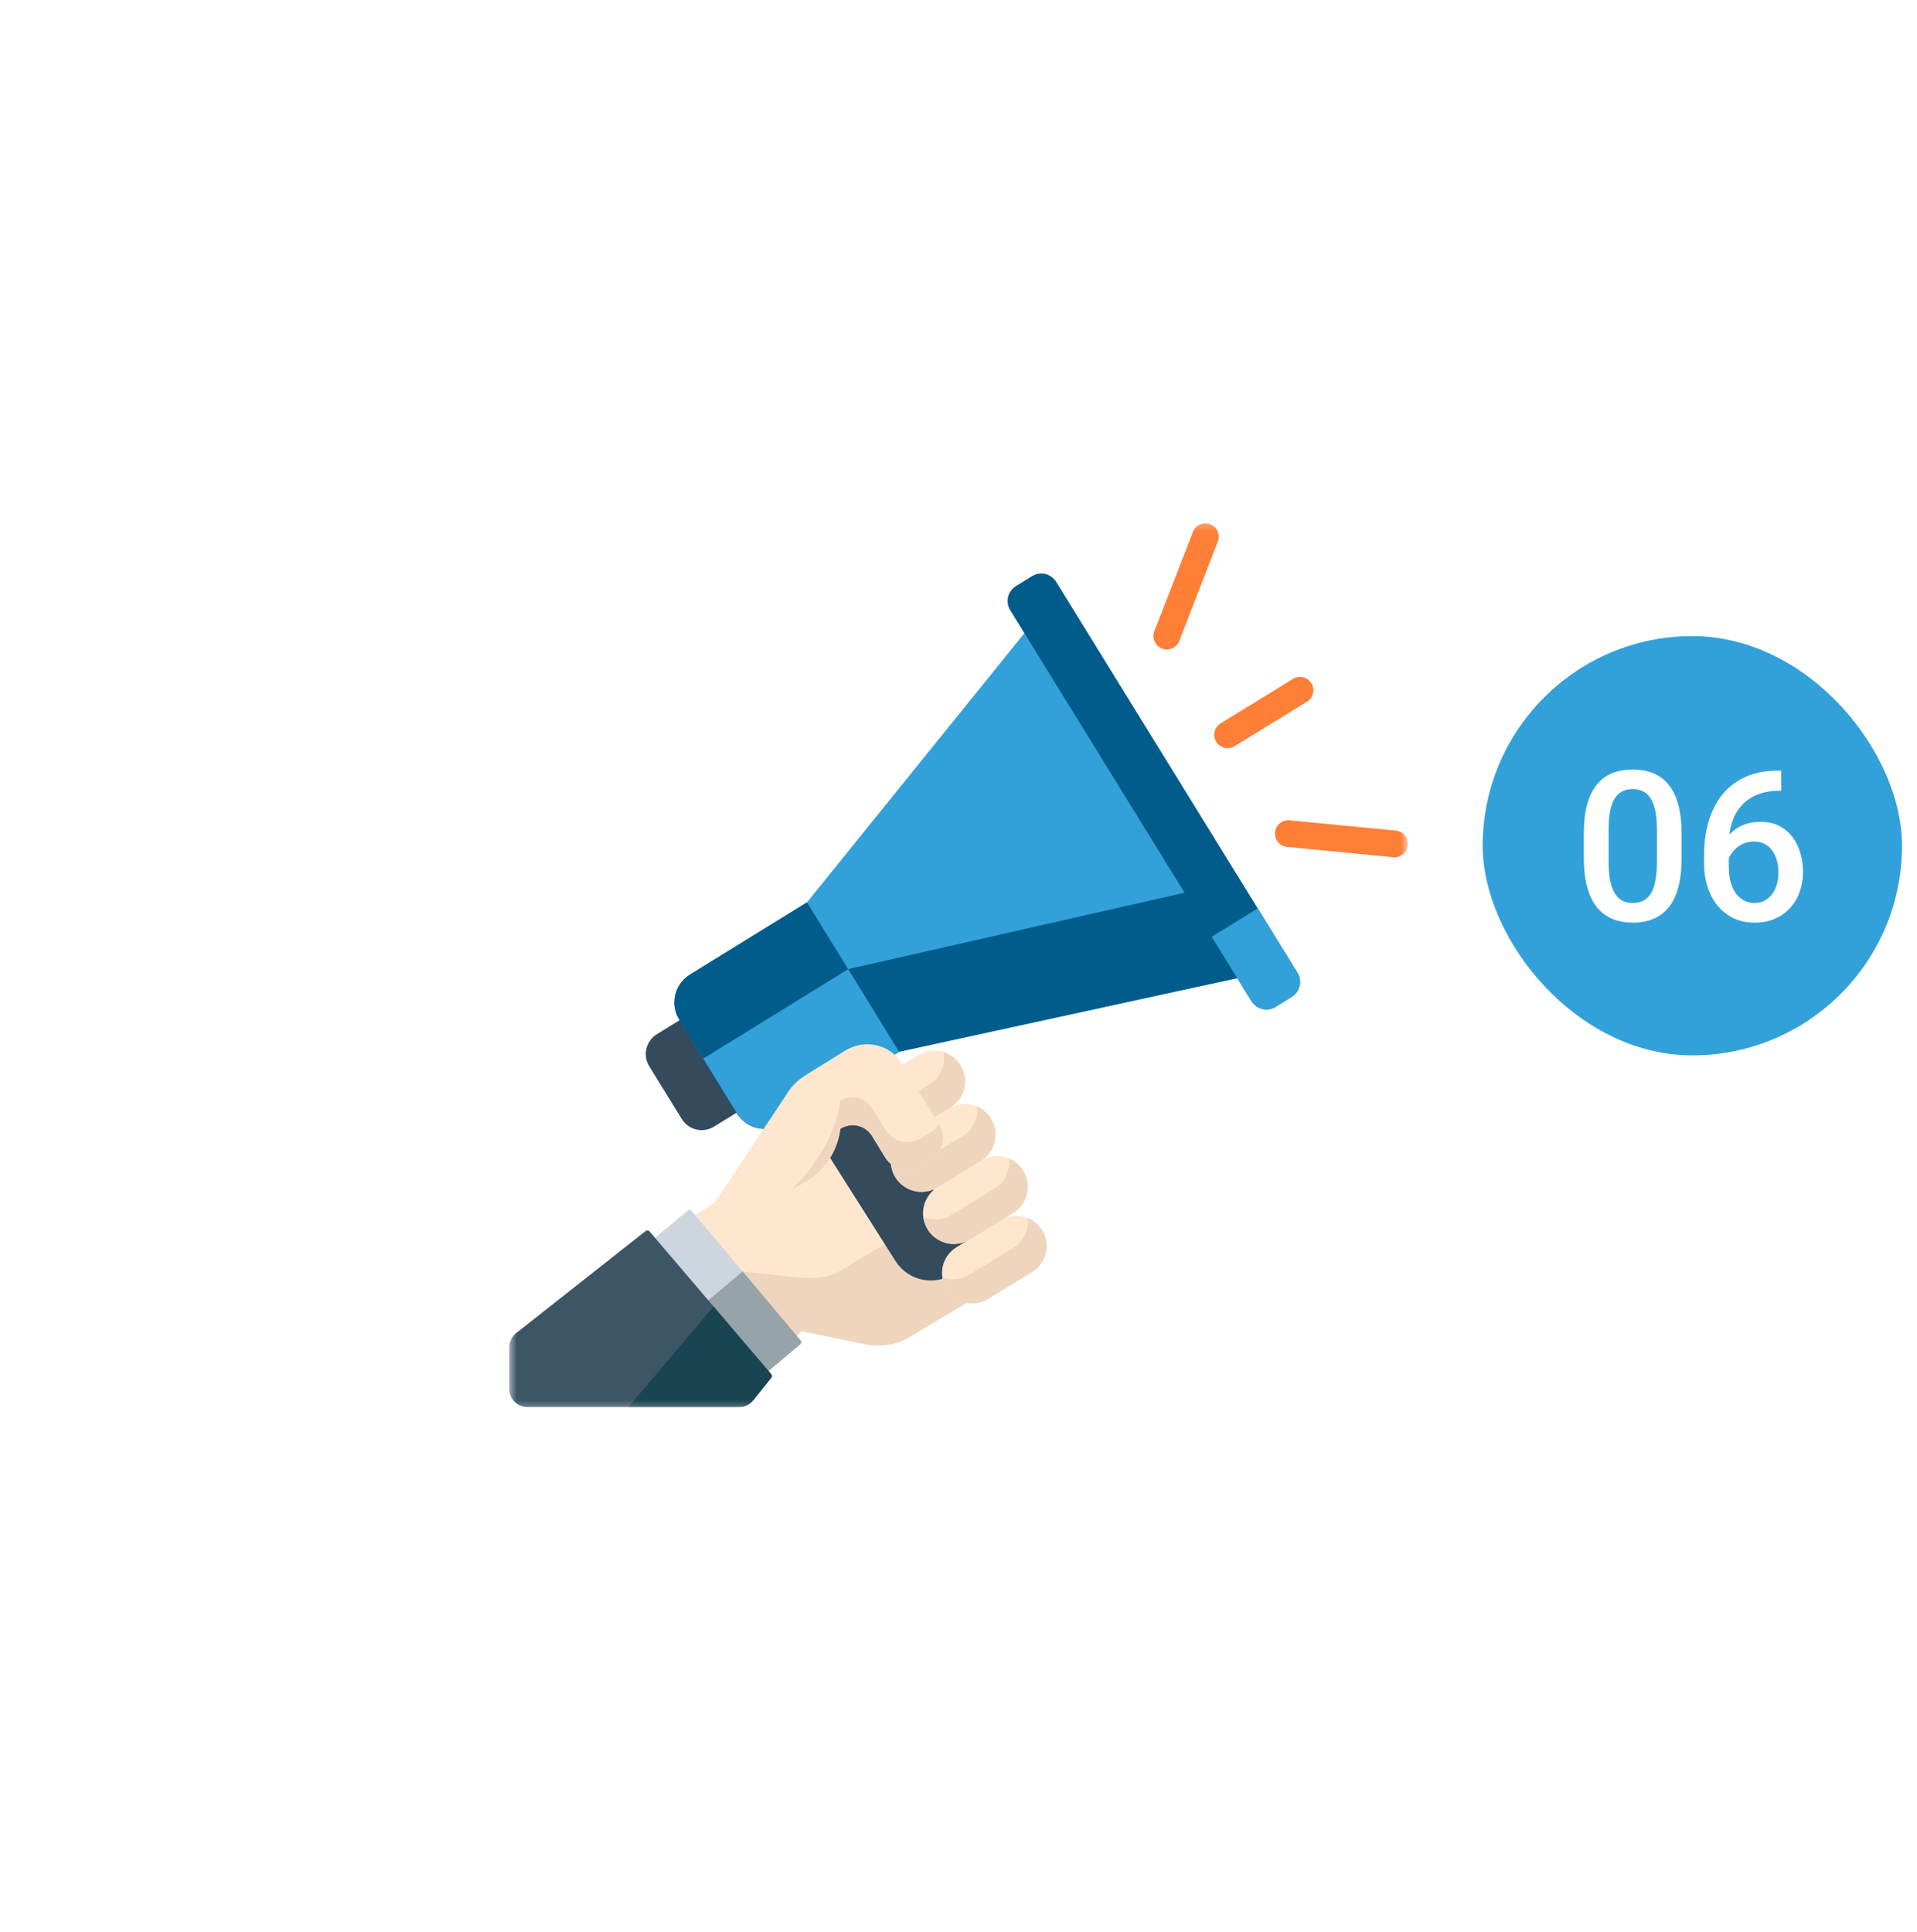 <svg width="128" height="129" viewBox="0 0 128 129" fill="none" xmlns="http://www.w3.org/2000/svg">
<g filter="url(#filter0_d_5610_3813)">
<rect x="14" y="4.48" width="100" height="100" rx="8" fill="white"/>
<g clip-path="url(#clip0_5610_3813)">
<mask id="mask0_5610_3813" style="mask-type:luminance" maskUnits="userSpaceOnUse" x="34" y="24" width="60" height="61">
<path d="M94 24.48H34V84.481H94V24.48Z" fill="white"/>
</mask>
<g mask="url(#mask0_5610_3813)">
<path d="M58.152 79.845L53.5 78.891L50.805 81.679L41.633 74.438L47.753 70.262L54.259 63.141C54.514 62.863 54.829 62.647 55.181 62.511C55.532 62.375 55.91 62.322 56.286 62.356C56.661 62.39 57.024 62.51 57.345 62.707C57.667 62.905 57.938 63.173 58.138 63.493L65.848 72.334C66.121 72.647 66.323 73.017 66.437 73.418C66.552 73.818 66.577 74.238 66.512 74.649C66.446 75.06 66.291 75.452 66.057 75.796C65.823 76.141 65.517 76.43 65.159 76.642L60.618 79.347C59.826 79.822 59.07 79.863 58.152 79.845Z" fill="#FFE7CF"/>
<path d="M65.848 72.329L63.966 70.172L56.123 74.847C55.329 75.326 54.575 75.367 53.656 75.349L49.586 74.911L46.07 77.934L50.818 81.684L53.513 78.897L58.165 79.85C59.083 79.867 59.839 79.827 60.626 79.348L65.167 76.643C65.525 76.429 65.832 76.14 66.065 75.795C66.299 75.45 66.453 75.057 66.518 74.646C66.583 74.234 66.557 73.813 66.441 73.413C66.325 73.013 66.123 72.643 65.848 72.329Z" fill="#EFD5BD"/>
<path d="M65.621 72.518C64.713 71.112 63.606 71.822 62.698 70.409C61.79 68.995 62.896 68.286 61.988 66.878C61.08 65.469 59.973 66.183 59.065 64.768C58.157 63.354 59.263 62.646 58.354 61.237C57.8 60.376 56.793 58.598 56.181 58.353L51.279 60.776L59.809 74.24C60.007 74.546 60.264 74.812 60.564 75.02C60.864 75.228 61.203 75.374 61.56 75.451C61.917 75.529 62.285 75.535 62.645 75.469C63.004 75.404 63.347 75.268 63.654 75.07L65.287 74.016C65.528 73.863 65.7 73.621 65.764 73.342C65.828 73.063 65.779 72.77 65.628 72.527C65.626 72.524 65.624 72.521 65.621 72.518Z" fill="#344A5D"/>
<path d="M51.52 62.867L47.669 65.243C47.318 65.46 46.895 65.528 46.494 65.433C46.093 65.338 45.746 65.088 45.529 64.737L43.352 61.209C43.135 60.858 43.067 60.435 43.162 60.034C43.257 59.633 43.507 59.285 43.858 59.069L47.711 56.692C47.819 56.626 47.938 56.581 48.063 56.561C48.188 56.541 48.315 56.546 48.438 56.575C48.561 56.604 48.677 56.657 48.78 56.731C48.882 56.805 48.969 56.899 49.035 57.006L51.835 61.542C51.901 61.65 51.946 61.77 51.966 61.895C51.986 62.019 51.981 62.147 51.952 62.27C51.922 62.393 51.869 62.509 51.795 62.611C51.721 62.714 51.627 62.8 51.52 62.867Z" fill="#344A5D"/>
<path d="M53.882 50.262L46.07 55.085C45.577 55.39 45.224 55.879 45.09 56.443C44.956 57.008 45.052 57.603 45.357 58.097L49.212 64.344C49.363 64.589 49.561 64.801 49.794 64.969C50.027 65.138 50.291 65.258 50.57 65.324C50.85 65.391 51.14 65.401 51.424 65.355C51.708 65.309 51.979 65.208 52.224 65.057L60.04 60.234L84.767 54.852L69.782 30.574L53.882 50.262Z" fill="#32A1DA"/>
<path d="M81.227 49.133L56.629 54.721L46.95 60.698L49.203 64.348C49.354 64.593 49.551 64.805 49.784 64.974C50.017 65.142 50.281 65.262 50.56 65.329C50.84 65.395 51.13 65.405 51.413 65.359C51.697 65.313 51.969 65.212 52.213 65.061L60.031 60.239L84.757 54.856L81.227 49.133Z" fill="#005C8B"/>
<path d="M60.036 60.234L52.218 65.057C51.974 65.208 51.702 65.309 51.418 65.355C51.135 65.401 50.845 65.39 50.565 65.324C50.285 65.258 50.022 65.138 49.789 64.969C49.556 64.801 49.358 64.589 49.208 64.344L45.352 58.097C45.201 57.852 45.1 57.58 45.054 57.297C45.008 57.013 45.019 56.723 45.085 56.443C45.151 56.163 45.272 55.9 45.44 55.667C45.608 55.434 45.821 55.236 46.066 55.085L53.882 50.262L60.036 60.234Z" fill="#005C8B"/>
<path d="M56.634 54.723L46.955 60.699L49.207 64.35C49.358 64.594 49.556 64.807 49.789 64.975C50.022 65.143 50.285 65.263 50.565 65.33C50.845 65.396 51.135 65.406 51.418 65.36C51.702 65.314 51.974 65.213 52.218 65.062L56.127 62.652L60.035 60.24L56.634 54.723Z" fill="#32A1DA"/>
<path d="M86.243 56.578L85.176 57.236C85.044 57.318 84.898 57.373 84.746 57.397C84.593 57.422 84.437 57.417 84.287 57.381C84.136 57.345 83.994 57.28 83.869 57.189C83.744 57.098 83.638 56.984 83.557 56.852L67.456 30.756C67.374 30.625 67.319 30.479 67.294 30.326C67.269 30.174 67.274 30.017 67.31 29.867C67.346 29.716 67.411 29.574 67.502 29.449C67.592 29.324 67.707 29.218 67.839 29.137L68.907 28.48C69.038 28.398 69.184 28.343 69.337 28.318C69.489 28.293 69.645 28.299 69.796 28.334C69.946 28.37 70.088 28.435 70.213 28.526C70.338 28.616 70.444 28.731 70.525 28.863L86.627 54.958C86.708 55.089 86.763 55.236 86.788 55.388C86.814 55.541 86.808 55.697 86.772 55.848C86.737 55.998 86.672 56.14 86.581 56.266C86.49 56.391 86.375 56.497 86.243 56.578Z" fill="#005C8B"/>
<path d="M86.626 54.958L83.978 50.664L80.908 52.559L83.557 56.852C83.638 56.983 83.744 57.098 83.869 57.189C83.994 57.28 84.136 57.345 84.287 57.381C84.437 57.416 84.593 57.422 84.746 57.397C84.898 57.372 85.044 57.318 85.176 57.236L86.243 56.577C86.375 56.497 86.49 56.391 86.581 56.265C86.672 56.14 86.737 55.998 86.772 55.847C86.808 55.697 86.813 55.541 86.788 55.388C86.763 55.235 86.708 55.089 86.626 54.958Z" fill="#32A1DA"/>
<path d="M63.195 76.07C63.333 76.297 63.514 76.495 63.728 76.651C63.943 76.808 64.186 76.921 64.444 76.984C64.702 77.047 64.97 77.058 65.232 77.017C65.495 76.977 65.747 76.884 65.973 76.746L68.922 74.94C69.373 74.658 69.695 74.208 69.817 73.69C69.939 73.172 69.852 72.626 69.574 72.172C69.296 71.718 68.85 71.391 68.333 71.264C67.816 71.136 67.269 71.218 66.812 71.491L63.866 73.293C63.409 73.572 63.082 74.021 62.956 74.542C62.83 75.063 62.916 75.612 63.195 76.07Z" fill="#FFE7CF"/>
<path d="M69.59 72.164C69.36 71.791 69.014 71.502 68.606 71.344C68.657 71.732 68.595 72.127 68.427 72.481C68.259 72.834 67.991 73.131 67.657 73.336L64.711 75.136C64.445 75.299 64.144 75.397 63.833 75.424C63.522 75.451 63.209 75.405 62.919 75.29C62.954 75.567 63.049 75.834 63.195 76.072C63.333 76.299 63.514 76.497 63.729 76.653C63.943 76.81 64.186 76.923 64.444 76.986C64.702 77.049 64.97 77.06 65.233 77.019C65.495 76.978 65.747 76.886 65.974 76.747L68.922 74.941C69.379 74.661 69.705 74.212 69.831 73.691C69.956 73.17 69.869 72.621 69.59 72.164Z" fill="#EFD5BD"/>
<path d="M61.933 72.093C62.073 72.323 62.258 72.523 62.475 72.682C62.693 72.841 62.94 72.955 63.202 73.018C63.464 73.082 63.736 73.093 64.002 73.051C64.268 73.009 64.523 72.915 64.753 72.775L67.647 71.004C68.111 70.721 68.444 70.264 68.571 69.736C68.699 69.207 68.611 68.649 68.328 68.185C68.044 67.721 67.588 67.388 67.059 67.26C66.53 67.133 65.972 67.22 65.508 67.504L62.614 69.273C62.384 69.414 62.184 69.598 62.025 69.816C61.867 70.034 61.752 70.28 61.689 70.542C61.626 70.804 61.615 71.076 61.657 71.342C61.699 71.608 61.792 71.863 61.933 72.093Z" fill="#FFE7CF"/>
<path d="M68.328 68.191C68.101 67.823 67.764 67.535 67.363 67.371C67.413 67.763 67.349 68.162 67.178 68.518C67.007 68.874 66.736 69.174 66.399 69.38L63.505 71.148C63.23 71.315 62.918 71.414 62.597 71.437C62.276 71.461 61.953 71.408 61.656 71.283C61.699 71.623 61.826 71.946 62.026 72.225C62.226 72.502 62.493 72.726 62.801 72.874C63.11 73.023 63.451 73.091 63.793 73.074C64.135 73.056 64.467 72.954 64.759 72.775L67.647 71.004C68.109 70.72 68.44 70.265 68.568 69.738C68.695 69.211 68.609 68.655 68.328 68.191Z" fill="#EFD5BD"/>
<path d="M59.781 68.617C60.065 69.079 60.52 69.41 61.047 69.538C61.574 69.665 62.13 69.579 62.594 69.298L65.488 67.528C65.953 67.244 66.285 66.788 66.413 66.259C66.54 65.73 66.452 65.172 66.169 64.708C65.885 64.244 65.428 63.911 64.9 63.784C64.371 63.656 63.813 63.744 63.349 64.028L60.455 65.797C59.992 66.082 59.661 66.539 59.535 67.067C59.408 67.596 59.497 68.153 59.781 68.617Z" fill="#FFE7CF"/>
<path d="M66.171 64.709C65.951 64.347 65.623 64.062 65.234 63.895C65.277 64.282 65.209 64.674 65.038 65.025C64.866 65.375 64.599 65.669 64.266 65.873L61.369 67.641C61.09 67.812 60.774 67.913 60.448 67.936C60.122 67.959 59.795 67.904 59.494 67.775C59.526 68.072 59.623 68.359 59.779 68.615C60.062 69.078 60.518 69.409 61.045 69.537C61.573 69.665 62.13 69.579 62.594 69.297L65.488 67.527C65.952 67.244 66.285 66.788 66.413 66.26C66.541 65.731 66.454 65.173 66.171 64.709Z" fill="#EFD5BD"/>
<path d="M57.743 65.049C57.884 65.278 58.068 65.478 58.285 65.637C58.503 65.796 58.75 65.91 59.012 65.974C59.274 66.037 59.545 66.048 59.812 66.006C60.078 65.965 60.333 65.871 60.563 65.731L63.457 63.961C63.687 63.821 63.888 63.636 64.046 63.418C64.205 63.2 64.319 62.953 64.383 62.691C64.446 62.429 64.457 62.157 64.415 61.891C64.374 61.625 64.28 61.369 64.139 61.139C63.999 60.909 63.814 60.709 63.597 60.55C63.379 60.391 63.132 60.277 62.87 60.214C62.608 60.15 62.336 60.139 62.069 60.181C61.803 60.223 61.548 60.317 61.318 60.457L58.423 62.225C58.193 62.366 57.993 62.551 57.834 62.769C57.675 62.987 57.561 63.234 57.498 63.496C57.435 63.758 57.424 64.03 57.466 64.297C57.508 64.563 57.602 64.819 57.743 65.049Z" fill="#FFE7CF"/>
<path d="M64.138 61.141C63.878 60.714 63.469 60.398 62.99 60.252C63.078 60.667 63.036 61.1 62.868 61.49C62.7 61.88 62.415 62.208 62.052 62.429L59.159 64.199C58.911 64.35 58.634 64.447 58.345 64.483C58.057 64.519 57.764 64.493 57.487 64.406C57.554 64.728 57.698 65.028 57.906 65.282C58.114 65.537 58.38 65.737 58.681 65.867C58.983 65.997 59.311 66.052 59.639 66.028C59.966 66.005 60.283 65.903 60.563 65.731L63.458 63.961C63.687 63.821 63.887 63.636 64.046 63.419C64.205 63.201 64.319 62.954 64.382 62.692C64.445 62.43 64.456 62.159 64.414 61.893C64.373 61.627 64.279 61.371 64.138 61.141Z" fill="#EFD5BD"/>
<path d="M62.084 67.531L61.547 67.858C61.351 67.982 61.132 68.066 60.904 68.105C60.675 68.145 60.441 68.139 60.214 68.087C59.988 68.036 59.774 67.941 59.584 67.807C59.395 67.673 59.234 67.502 59.11 67.306L58.22 65.848C58.113 65.679 57.973 65.532 57.809 65.416C57.645 65.301 57.459 65.219 57.263 65.175C57.067 65.132 56.864 65.127 56.667 65.162C56.469 65.197 56.28 65.271 56.111 65.379C55.38 70.746 47.754 70.26 47.754 70.26L52.479 63.144C52.793 62.602 53.236 62.146 53.769 61.817L56.436 60.163C57.732 59.36 59.418 59.735 60.194 61.001L62.708 65.103C62.826 65.303 62.904 65.525 62.937 65.756C62.97 65.986 62.957 66.221 62.899 66.446C62.841 66.672 62.739 66.884 62.599 67.07C62.46 67.256 62.285 67.413 62.084 67.531Z" fill="#FFE7CF"/>
<path d="M62.703 65.106L62.683 65.072C62.532 65.314 62.327 65.517 62.084 65.665L61.547 65.993C61.351 66.117 61.132 66.201 60.904 66.24C60.675 66.28 60.441 66.273 60.214 66.222C59.988 66.171 59.774 66.076 59.584 65.942C59.395 65.808 59.233 65.637 59.11 65.441L58.22 63.987C58.113 63.817 57.973 63.67 57.809 63.555C57.645 63.439 57.459 63.357 57.263 63.314C57.067 63.27 56.864 63.266 56.667 63.301C56.469 63.336 56.28 63.41 56.111 63.518C55.804 65.768 54.428 67.925 52.892 69.402C54.446 68.72 55.822 67.512 56.111 65.384C56.28 65.275 56.469 65.201 56.667 65.166C56.864 65.131 57.067 65.136 57.263 65.179C57.459 65.223 57.645 65.305 57.809 65.42C57.973 65.536 58.113 65.683 58.22 65.852L59.11 67.307C59.36 67.703 59.757 67.984 60.214 68.088C60.671 68.191 61.151 68.109 61.547 67.86L62.084 67.532C62.284 67.413 62.459 67.256 62.598 67.07C62.737 66.884 62.839 66.672 62.896 66.447C62.953 66.222 62.966 65.987 62.933 65.757C62.9 65.527 62.822 65.306 62.703 65.106Z" fill="#EFD5BD"/>
<path d="M50.957 81.855L43.44 72.922L45.916 70.84C45.953 70.809 46.002 70.793 46.05 70.797C46.099 70.802 46.144 70.825 46.176 70.862L53.453 79.512C53.484 79.549 53.5 79.598 53.496 79.647C53.492 79.695 53.468 79.74 53.431 79.772L50.957 81.855Z" fill="#CDD6DF"/>
<path d="M53.453 79.512L49.586 74.91L46.97 77.112L50.962 81.855L53.435 79.772C53.454 79.757 53.469 79.737 53.48 79.715C53.491 79.694 53.497 79.67 53.499 79.646C53.5 79.622 53.497 79.597 53.489 79.574C53.481 79.551 53.469 79.53 53.453 79.512Z" fill="#96A4AA"/>
<path d="M81.965 39.964C81.771 39.964 81.582 39.901 81.427 39.783C81.272 39.666 81.16 39.502 81.107 39.315C81.054 39.128 81.063 38.929 81.133 38.748C81.204 38.567 81.331 38.414 81.496 38.312L86.331 35.338C86.533 35.213 86.776 35.175 87.007 35.229C87.238 35.284 87.437 35.429 87.562 35.631C87.686 35.833 87.725 36.076 87.67 36.307C87.615 36.537 87.471 36.737 87.269 36.861L82.431 39.832C82.291 39.919 82.13 39.965 81.965 39.964Z" fill="#FF7F37"/>
<path d="M93.109 47.246C93.081 47.246 93.051 47.246 93.022 47.246L85.933 46.557C85.698 46.534 85.481 46.418 85.331 46.236C85.18 46.053 85.109 45.818 85.132 45.583C85.155 45.347 85.27 45.13 85.453 44.98C85.636 44.83 85.871 44.759 86.106 44.782L93.194 45.469C93.423 45.49 93.636 45.598 93.787 45.772C93.938 45.945 94.017 46.17 94.006 46.4C93.995 46.63 93.895 46.847 93.728 47.005C93.561 47.163 93.34 47.251 93.109 47.249V47.246Z" fill="#FF7F37"/>
<path d="M77.908 33.371C77.797 33.371 77.687 33.35 77.585 33.31C77.364 33.224 77.187 33.054 77.092 32.838C76.997 32.621 76.991 32.376 77.077 32.155L79.655 25.518C79.741 25.297 79.911 25.12 80.127 25.025C80.344 24.93 80.59 24.924 80.81 25.01C81.031 25.096 81.208 25.266 81.303 25.482C81.398 25.699 81.404 25.944 81.318 26.165L78.74 32.801C78.675 32.969 78.561 33.113 78.412 33.215C78.264 33.316 78.088 33.371 77.908 33.371Z" fill="#FF7F37"/>
<path d="M51.493 81.77L43.375 72.241C43.344 72.204 43.3 72.18 43.252 72.174C43.204 72.167 43.156 72.179 43.116 72.206L34.458 79.035C34.315 79.148 34.2 79.292 34.12 79.456C34.041 79.619 34 79.799 34 79.981V82.76C34 83.079 34.127 83.385 34.352 83.611C34.578 83.836 34.884 83.963 35.203 83.963H49.357C49.537 83.963 49.715 83.922 49.877 83.845C50.039 83.767 50.182 83.653 50.295 83.513L51.483 82.033C51.517 81.998 51.537 81.952 51.539 81.904C51.541 81.855 51.524 81.808 51.493 81.77Z" fill="#3C5666"/>
<path d="M51.493 81.771L47.641 77.252L41.969 83.963H49.352C49.532 83.963 49.709 83.923 49.871 83.845C50.034 83.767 50.176 83.654 50.289 83.513L51.477 82.033C51.512 81.999 51.533 81.954 51.536 81.905C51.539 81.856 51.523 81.808 51.493 81.771Z" fill="#194451"/>
</g>
</g>
</g>
<rect x="99" y="42.48" width="28" height="28" rx="14" fill="#32A1DA"/>
<path d="M112.282 55.67V57.297C112.282 58.076 112.205 58.742 112.05 59.293C111.899 59.84 111.681 60.284 111.394 60.626C111.106 60.968 110.762 61.218 110.361 61.378C109.965 61.537 109.521 61.617 109.028 61.617C108.636 61.617 108.272 61.567 107.935 61.467C107.602 61.367 107.301 61.209 107.032 60.995C106.763 60.781 106.533 60.505 106.342 60.168C106.155 59.826 106.009 59.418 105.904 58.944C105.804 58.47 105.754 57.921 105.754 57.297V55.67C105.754 54.886 105.831 54.225 105.986 53.688C106.141 53.145 106.362 52.705 106.649 52.368C106.937 52.026 107.278 51.778 107.675 51.623C108.076 51.468 108.522 51.391 109.015 51.391C109.411 51.391 109.776 51.441 110.108 51.541C110.446 51.637 110.746 51.789 111.011 51.999C111.28 52.209 111.507 52.482 111.694 52.819C111.886 53.152 112.032 53.555 112.132 54.029C112.232 54.499 112.282 55.046 112.282 55.67ZM110.635 57.529V55.424C110.635 55.027 110.612 54.679 110.566 54.378C110.521 54.073 110.452 53.815 110.361 53.605C110.275 53.391 110.165 53.218 110.033 53.086C109.901 52.949 109.751 52.851 109.582 52.792C109.413 52.728 109.224 52.696 109.015 52.696C108.759 52.696 108.532 52.746 108.331 52.847C108.131 52.942 107.962 53.097 107.825 53.312C107.688 53.526 107.584 53.808 107.511 54.159C107.442 54.505 107.408 54.927 107.408 55.424V57.529C107.408 57.93 107.431 58.283 107.477 58.589C107.522 58.894 107.59 59.156 107.682 59.375C107.773 59.589 107.882 59.767 108.01 59.908C108.142 60.045 108.292 60.145 108.461 60.209C108.634 60.273 108.823 60.305 109.028 60.305C109.288 60.305 109.518 60.255 109.719 60.154C109.919 60.054 110.088 59.895 110.225 59.676C110.361 59.453 110.464 59.163 110.532 58.808C110.601 58.452 110.635 58.026 110.635 57.529ZM118.729 51.466H118.934V52.812H118.817C118.229 52.812 117.721 52.904 117.293 53.086C116.869 53.268 116.521 53.519 116.247 53.838C115.974 54.157 115.769 54.531 115.632 54.959C115.5 55.383 115.434 55.834 115.434 56.312V57.878C115.434 58.274 115.477 58.625 115.563 58.931C115.65 59.231 115.771 59.484 115.926 59.69C116.085 59.89 116.268 60.043 116.473 60.148C116.678 60.252 116.899 60.305 117.136 60.305C117.382 60.305 117.605 60.255 117.806 60.154C118.006 60.05 118.177 59.906 118.318 59.724C118.46 59.541 118.567 59.325 118.64 59.074C118.713 58.824 118.749 58.55 118.749 58.254C118.749 57.971 118.713 57.707 118.64 57.461C118.571 57.21 118.469 56.992 118.332 56.805C118.195 56.613 118.024 56.465 117.819 56.36C117.619 56.251 117.386 56.196 117.122 56.196C116.794 56.196 116.495 56.274 116.227 56.429C115.962 56.584 115.748 56.786 115.584 57.037C115.424 57.283 115.338 57.545 115.324 57.823L114.695 57.618C114.732 57.194 114.825 56.814 114.976 56.477C115.131 56.139 115.333 55.852 115.584 55.615C115.835 55.378 116.124 55.198 116.452 55.075C116.785 54.948 117.149 54.884 117.546 54.884C118.029 54.884 118.448 54.975 118.804 55.157C119.159 55.34 119.453 55.588 119.686 55.902C119.923 56.212 120.098 56.568 120.212 56.969C120.33 57.365 120.39 57.78 120.39 58.213C120.39 58.691 120.317 59.138 120.171 59.553C120.025 59.963 119.811 60.323 119.528 60.633C119.25 60.943 118.911 61.184 118.51 61.357C118.113 61.531 117.662 61.617 117.156 61.617C116.623 61.617 116.147 61.515 115.728 61.31C115.313 61.105 114.96 60.822 114.668 60.462C114.381 60.102 114.162 59.687 114.012 59.218C113.861 58.748 113.786 58.252 113.786 57.727V57.044C113.786 56.287 113.882 55.574 114.073 54.904C114.265 54.23 114.559 53.635 114.955 53.12C115.356 52.605 115.869 52.202 116.493 51.91C117.118 51.614 117.863 51.466 118.729 51.466Z" fill="white"/>
<defs>
<filter id="filter0_d_5610_3813" x="0" y="0.48" width="128" height="128" filterUnits="userSpaceOnUse" color-interpolation-filters="sRGB">
<feFlood flood-opacity="0" result="BackgroundImageFix"/>
<feColorMatrix in="SourceAlpha" type="matrix" values="0 0 0 0 0 0 0 0 0 0 0 0 0 0 0 0 0 0 127 0" result="hardAlpha"/>
<feOffset dy="10"/>
<feGaussianBlur stdDeviation="7"/>
<feComposite in2="hardAlpha" operator="out"/>
<feColorMatrix type="matrix" values="0 0 0 0 0.175 0 0 0 0 0.356 0 0 0 0 1 0 0 0 0.2 0"/>
<feBlend mode="normal" in2="BackgroundImageFix" result="effect1_dropShadow_5610_3813"/>
<feBlend mode="normal" in="SourceGraphic" in2="effect1_dropShadow_5610_3813" result="shape"/>
</filter>
<clipPath id="clip0_5610_3813">
<rect width="60" height="60" fill="white" transform="translate(34 24.48)"/>
</clipPath>
</defs>
</svg>
